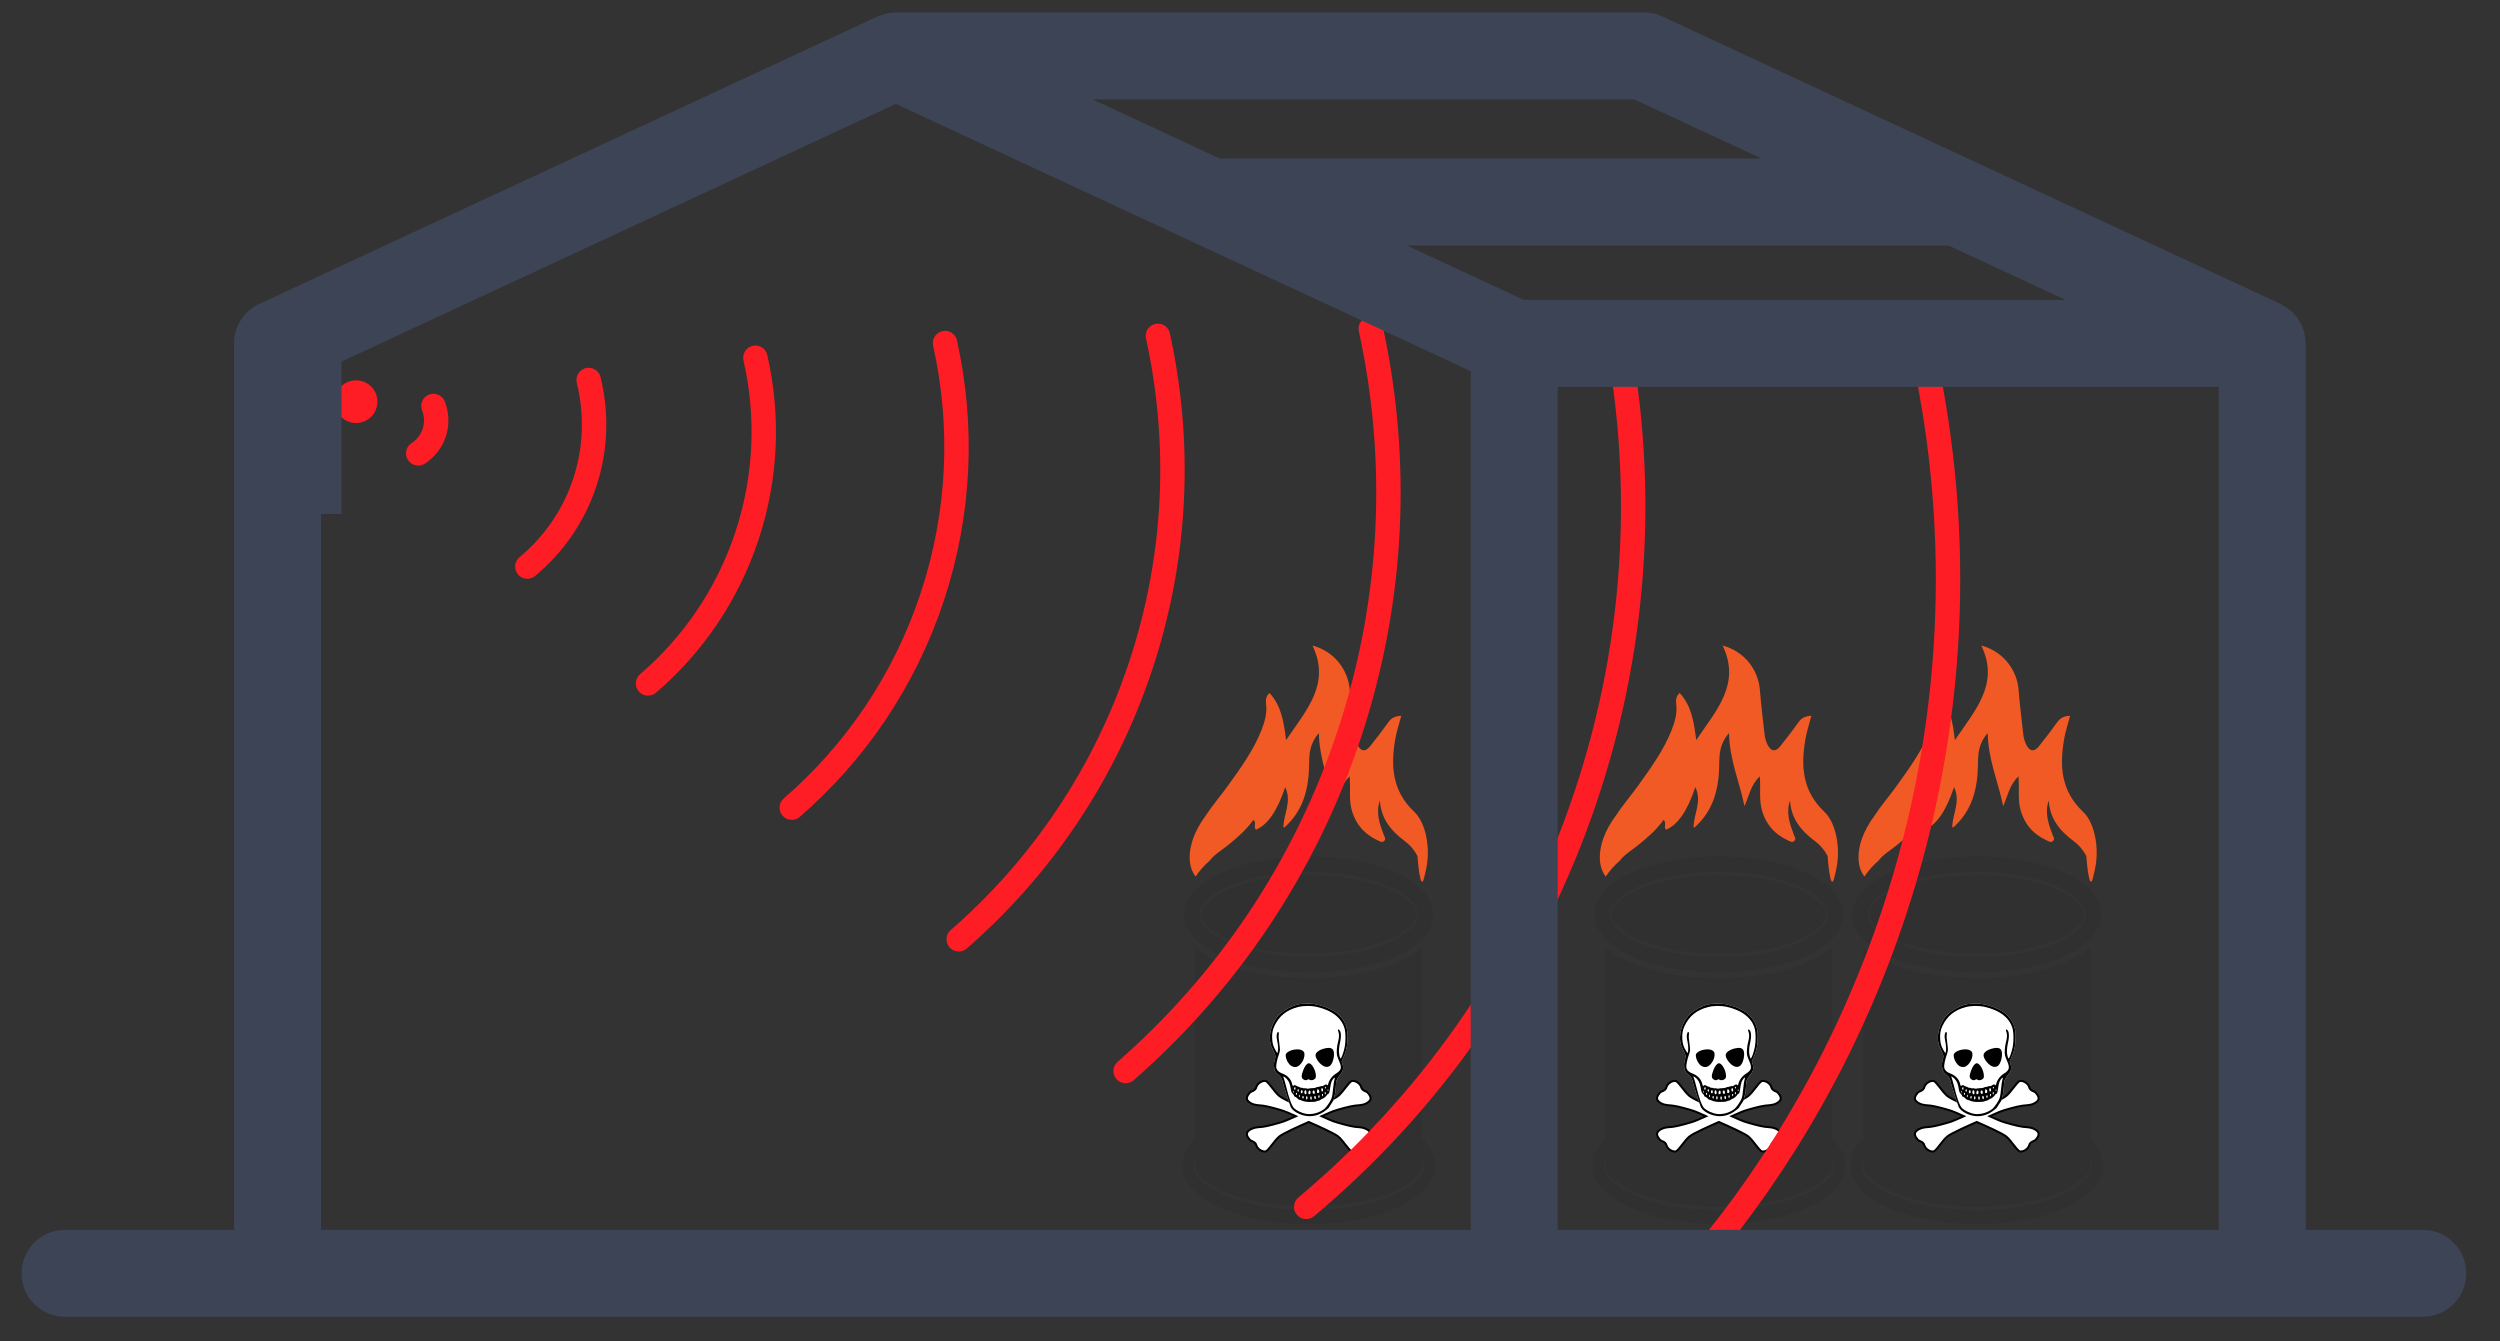 <?xml version="1.0" encoding="utf-8"?>
<!-- Generator: Adobe Illustrator 16.0.0, SVG Export Plug-In . SVG Version: 6.00 Build 0)  -->
<!DOCTYPE svg PUBLIC "-//W3C//DTD SVG 1.1//EN" "http://www.w3.org/Graphics/SVG/1.1/DTD/svg11.dtd">
<svg version="1.1" id="Capa_1" xmlns="http://www.w3.org/2000/svg" xmlns:xlink="http://www.w3.org/1999/xlink" x="0px" y="0px"
	 width="205px" height="110px" viewBox="0 0 205 110" enable-background="new 0 0 205 110" xml:space="preserve">
<rect x="0" y="0" width="205" height="110" fill="#333333" stroke="none"/>
<g>
	<circle fill="#FF1D25" cx="29.198" cy="32.937" r="1.75"/>
	<g>
		<g>
			<path fill="#303030" d="M171.396,77.703c-1.846,1.521-5.238,2.502-9.301,2.502c-4.065,0-7.457-0.98-9.303-2.502v15.672
				c-0.682,0.648-1.073,1.383-1.073,2.166c0,2.711,4.558,4.834,10.376,4.834c5.816,0,10.374-2.123,10.374-4.834
				c0-0.783-0.392-1.516-1.073-2.164V77.703z M152.636,95.541c0-0.201,0.057-0.406,0.156-0.611v0.568h0.007
				c-0.001,0.014-0.007,0.029-0.007,0.043c0,1.422,3.538,3.404,9.303,3.404c5.763,0,9.302-1.982,9.302-3.404
				c0-0.014-0.007-0.029-0.007-0.043h0.006v-0.566c0.099,0.203,0.156,0.408,0.156,0.609c0,1.748-3.884,3.693-9.457,3.693
				C156.519,99.234,152.636,97.289,152.636,95.541z"/>
			<path fill="#303030" d="M162.094,78.207c5.451,0,8.799-1.877,8.799-3.221s-3.348-3.221-8.799-3.221c-5.452,0-8.8,1.877-8.8,3.221
				S156.642,78.207,162.094,78.207z"/>
			<path fill="#303030" d="M162.095,79.744c5.725,0,10.211-2.09,10.211-4.758s-4.486-4.758-10.211-4.758
				c-5.728,0-10.213,2.09-10.213,4.758S156.367,79.744,162.095,79.744z M162.095,71.492c5.271,0,8.946,1.842,8.946,3.494
				s-3.675,3.494-8.946,3.494c-5.273,0-8.948-1.842-8.948-3.494S156.821,71.492,162.095,71.492z"/>
			<g>
				<g>
					<path fill="#FFFFFF" d="M167.002,92.703c-0.361-0.287-0.755-0.266-1.137-0.309c-0.383-0.043-1.372-0.318-1.713-0.436
						c-0.167-0.059-0.605-0.25-1.006-0.43c0.4-0.182,0.839-0.375,1.006-0.432c0.341-0.117,1.33-0.395,1.713-0.438
						c0.382-0.041,0.775-0.02,1.137-0.307c0.362-0.287,0.022-0.639-0.085-0.766c-0.105-0.127-0.436-0.117-0.521-0.436
						c-0.086-0.32-0.478-0.543-0.733-0.52s-0.724,0.891-1.17,1.246c-0.334,0.266-1.788,0.91-2.399,1.176
						c-0.612-0.266-2.066-0.91-2.4-1.176c-0.445-0.355-0.914-1.223-1.17-1.246c-0.254-0.023-0.647,0.199-0.732,0.52
						c-0.085,0.318-0.415,0.309-0.521,0.436s-0.446,0.479-0.085,0.766s0.755,0.266,1.138,0.307c0.383,0.043,1.371,0.32,1.712,0.438
						c0.168,0.057,0.606,0.25,1.006,0.432c-0.4,0.18-0.838,0.371-1.006,0.43c-0.341,0.117-1.329,0.393-1.712,0.436
						s-0.776,0.021-1.138,0.309s-0.021,0.639,0.085,0.766c0.106,0.129,0.437,0.117,0.521,0.436c0.085,0.32,0.479,0.543,0.732,0.52
						c0.256-0.023,0.725-0.891,1.17-1.246c0.334-0.264,1.788-0.908,2.4-1.176c0.611,0.268,2.065,0.912,2.399,1.176
						c0.446,0.355,0.914,1.223,1.17,1.246s0.647-0.199,0.733-0.52c0.085-0.318,0.415-0.307,0.521-0.436
						C167.024,93.342,167.364,92.99,167.002,92.703z"/>
					<path d="M165.7,94.51L165.7,94.51c-0.015,0-0.03-0.002-0.046-0.002c-0.164-0.016-0.343-0.236-0.62-0.596
						c-0.186-0.24-0.395-0.512-0.593-0.668c-0.319-0.254-1.722-0.879-2.348-1.152c-0.626,0.273-2.029,0.898-2.349,1.152
						c-0.198,0.156-0.408,0.428-0.593,0.668c-0.277,0.359-0.455,0.58-0.62,0.596c-0.297,0.027-0.726-0.221-0.821-0.582
						c-0.046-0.168-0.176-0.223-0.3-0.277c-0.081-0.033-0.154-0.066-0.205-0.127l-0.022-0.025c-0.092-0.107-0.265-0.311-0.242-0.537
						c0.012-0.121,0.076-0.229,0.192-0.32c0.318-0.254,0.656-0.281,0.982-0.307c0.066-0.006,0.132-0.012,0.197-0.018
						c0.366-0.043,1.345-0.312,1.693-0.434c0.12-0.041,0.4-0.16,0.831-0.352c-0.425-0.191-0.711-0.312-0.831-0.354
						c-0.349-0.119-1.326-0.391-1.693-0.432c-0.065-0.006-0.131-0.012-0.197-0.018c-0.326-0.027-0.664-0.055-0.982-0.309
						c-0.116-0.092-0.181-0.199-0.192-0.32c-0.022-0.227,0.15-0.428,0.242-0.537l0.021-0.025c0.052-0.061,0.125-0.094,0.206-0.127
						c0.124-0.053,0.254-0.109,0.3-0.277c0.096-0.361,0.525-0.607,0.821-0.58c0.165,0.016,0.343,0.234,0.62,0.594
						c0.185,0.24,0.395,0.512,0.593,0.67c0.319,0.252,1.723,0.877,2.349,1.15c0.626-0.273,2.029-0.896,2.348-1.15
						c0.198-0.158,0.407-0.43,0.593-0.67c0.277-0.359,0.456-0.578,0.62-0.594c0.298-0.027,0.726,0.219,0.822,0.58
						c0.045,0.168,0.175,0.225,0.3,0.277c0.079,0.033,0.155,0.066,0.205,0.125l0.021,0.027c0.093,0.109,0.265,0.311,0.242,0.537
						c-0.011,0.121-0.075,0.229-0.191,0.32c-0.318,0.254-0.657,0.281-0.983,0.309c-0.065,0.006-0.132,0.012-0.196,0.018
						c-0.366,0.041-1.345,0.312-1.694,0.432c-0.121,0.043-0.406,0.162-0.831,0.354c0.427,0.189,0.712,0.311,0.831,0.352
						c0.35,0.121,1.327,0.391,1.694,0.434c0.064,0.006,0.13,0.012,0.196,0.018c0.326,0.025,0.665,0.053,0.983,0.307
						c0.116,0.092,0.181,0.199,0.191,0.32c0.022,0.227-0.149,0.43-0.242,0.537l-0.021,0.025c-0.05,0.061-0.126,0.094-0.205,0.127
						c-0.125,0.055-0.255,0.109-0.3,0.277C166.386,94.27,165.995,94.51,165.7,94.51z M162.094,91.912l0.033,0.014
						c0.762,0.332,2.089,0.928,2.418,1.188c0.214,0.17,0.43,0.451,0.621,0.697c0.179,0.232,0.403,0.521,0.505,0.531
						c0.226,0.021,0.573-0.188,0.646-0.459c0.065-0.246,0.256-0.326,0.395-0.387c0.061-0.027,0.118-0.051,0.144-0.08l0.022-0.027
						c0.076-0.09,0.22-0.256,0.203-0.414c-0.007-0.074-0.049-0.143-0.13-0.207c-0.278-0.221-0.578-0.246-0.895-0.271
						c-0.066-0.006-0.133-0.012-0.199-0.018c-0.407-0.047-1.415-0.332-1.73-0.441c-0.141-0.049-0.482-0.193-1.014-0.434
						l-0.168-0.074l0.168-0.076c0.529-0.238,0.871-0.385,1.014-0.434c0.316-0.109,1.324-0.395,1.73-0.439
						c0.066-0.008,0.133-0.014,0.199-0.02c0.316-0.025,0.616-0.049,0.895-0.273c0.081-0.062,0.123-0.129,0.13-0.205
						c0.017-0.158-0.127-0.324-0.203-0.414l-0.022-0.027c-0.025-0.029-0.083-0.055-0.144-0.08c-0.139-0.059-0.329-0.141-0.395-0.389
						c-0.072-0.27-0.418-0.477-0.646-0.457c-0.102,0.01-0.326,0.299-0.505,0.531c-0.191,0.246-0.407,0.527-0.621,0.697
						c-0.328,0.262-1.656,0.855-2.418,1.188l-0.033,0.014l-0.033-0.014c-0.763-0.332-2.091-0.928-2.418-1.188
						c-0.214-0.17-0.431-0.449-0.622-0.697c-0.179-0.232-0.402-0.521-0.504-0.531c-0.011,0-0.02-0.002-0.03-0.002
						c-0.228,0-0.547,0.201-0.615,0.459c-0.067,0.248-0.257,0.328-0.396,0.389c-0.061,0.025-0.118,0.051-0.142,0.08l-0.024,0.027
						c-0.076,0.09-0.219,0.256-0.204,0.414c0.008,0.076,0.051,0.143,0.13,0.205c0.281,0.225,0.579,0.248,0.896,0.273
						c0.067,0.006,0.135,0.012,0.2,0.02c0.407,0.045,1.414,0.33,1.729,0.439c0.144,0.049,0.483,0.195,1.014,0.434l0.169,0.076
						l-0.169,0.074c-0.532,0.24-0.873,0.385-1.014,0.434c-0.315,0.109-1.322,0.395-1.729,0.441c-0.065,0.006-0.133,0.012-0.2,0.018
						c-0.316,0.025-0.614,0.051-0.896,0.271c-0.079,0.064-0.122,0.133-0.13,0.207c-0.015,0.158,0.128,0.324,0.204,0.414l0.024,0.027
						c0.023,0.029,0.081,0.053,0.142,0.08c0.14,0.061,0.329,0.141,0.396,0.387c0.071,0.271,0.418,0.48,0.646,0.459
						c0.102-0.01,0.325-0.299,0.504-0.531c0.191-0.246,0.408-0.527,0.621-0.697c0.328-0.26,1.656-0.855,2.419-1.188L162.094,91.912z
						"/>
				</g>
				<g>
					<g>
						<path fill="#FFFFFF" d="M163.711,90.869l-0.194,0.156c-0.56,0.451-1.199,0.604-1.848,0.439
							c-0.441-0.111-0.847-0.361-1.008-0.615l-0.046-0.074c-0.046-0.074-0.628-1.91-0.628-1.91c-0.008-0.104-0.074-0.33-0.143-0.465
							c-0.049-0.098-0.136-0.195-0.246-0.279c-0.255-0.191-0.34-0.355-0.355-0.689c-0.01-0.217,0.001-0.316,0.053-0.488
							c0.102-0.336,0.093-0.404-0.122-0.826c-0.229-0.459-0.291-0.727-0.264-1.168c0.041-0.699,0.409-1.457,0.914-1.883
							c0.321-0.27,0.843-0.549,1.265-0.674c0.362-0.107,1.031-0.137,1.451-0.064c0.832,0.146,1.614,0.494,2.033,0.904
							c0.498,0.488,0.711,1.014,0.71,1.766c0,0.697-0.104,1.195-0.376,1.781l-0.12,0.262l0.062,0.166
							c0.07,0.186,0.082,0.443,0.027,0.602c-0.02,0.059-0.119,0.211-0.223,0.338c-0.183,0.229-0.271,0.391-0.312,0.57
							c0,0-0.045,0.754-0.064,0.846l-0.066,0.291c-0.035,0.16-0.074,0.328-0.086,0.371"/>
					</g>
					<g>
						<g id="path5018_14_">
							<path d="M163.711,90.869l-0.194,0.156c-0.56,0.451-1.199,0.604-1.848,0.439c-0.441-0.111-0.847-0.361-1.008-0.615
								l-0.046-0.074c-0.046-0.074-0.628-1.91-0.628-1.91c-0.008-0.104-0.074-0.33-0.143-0.465
								c-0.049-0.098-0.136-0.195-0.246-0.279c-0.255-0.191-0.34-0.355-0.355-0.689c-0.01-0.217,0.001-0.316,0.053-0.488
								c0.102-0.336,0.093-0.404-0.122-0.826c-0.229-0.459-0.291-0.727-0.264-1.168c0.041-0.699,0.409-1.457,0.914-1.883
								c0.321-0.27,0.843-0.549,1.265-0.674c0.362-0.107,1.031-0.137,1.451-0.064c0.832,0.146,1.614,0.494,2.033,0.904
								c0.498,0.488,0.711,1.014,0.71,1.766c0,0.697-0.104,1.195-0.376,1.781l-0.12,0.262l0.062,0.166
								c0.07,0.186,0.082,0.443,0.027,0.602c-0.02,0.059-0.119,0.211-0.223,0.338c-0.183,0.229-0.271,0.391-0.312,0.57
								c0,0-0.045,0.754-0.064,0.846l-0.066,0.291c-0.035,0.16-0.074,0.328-0.086,0.371 M162.632,91.291
								c0.24-0.057,0.586-0.227,0.748-0.365c0.167-0.145,0.5-0.629,0.572-0.838c0.068-0.197,0.105-0.426,0.154-0.965
								c0.02-0.221,0.062-0.482,0.092-0.58s0.045-0.18,0.03-0.18c-0.062,0-0.218,0.201-0.274,0.355
								c-0.035,0.092-0.083,0.32-0.107,0.506c-0.046,0.355-0.087,0.473-0.16,0.473c-0.023,0-0.064,0.039-0.09,0.088
								c-0.051,0.098-0.314,0.314-0.383,0.314c-0.025,0-0.087,0.035-0.138,0.078c-0.05,0.043-0.127,0.078-0.168,0.078
								c-0.042,0-0.119,0.021-0.169,0.047s-0.137,0.047-0.192,0.047c-0.055,0.002-0.212,0.006-0.349,0.01
								c-0.25,0.012-0.541-0.041-0.702-0.123c-0.047-0.023-0.116-0.043-0.152-0.043c-0.041,0-0.116-0.053-0.184-0.123
								c-0.063-0.068-0.135-0.125-0.159-0.125c-0.057,0-0.119-0.062-0.119-0.117c0-0.021-0.05-0.09-0.107-0.146
								c-0.069-0.07-0.114-0.148-0.126-0.225c-0.085-0.549-0.157-0.756-0.334-0.955c-0.104-0.119-0.257-0.232-0.314-0.232
								c-0.009,0,0.013,0.068,0.048,0.148c0.034,0.082,0.123,0.398,0.197,0.705c0.23,0.957,0.463,1.58,0.654,1.758
								c0.225,0.207,0.664,0.406,1.017,0.461C162.108,91.371,162.382,91.352,162.632,91.291z M162.338,90.037
								c0-0.102-0.01-0.123-0.062-0.123c-0.051,0-0.062,0.021-0.062,0.104c0,0.104,0.051,0.186,0.098,0.158
								C162.327,90.166,162.338,90.104,162.338,90.037z M161.991,90.039c0.01-0.1-0.039-0.17-0.094-0.137
								c-0.029,0.02-0.033,0.211-0.003,0.24C161.938,90.186,161.982,90.139,161.991,90.039z M162.674,90
								c-0.01-0.137-0.068-0.178-0.125-0.086c-0.039,0.062,0.021,0.217,0.085,0.217C162.673,90.131,162.681,90.104,162.674,90z
								 M161.681,89.98c0.009-0.08-0.001-0.098-0.054-0.098c-0.042,0-0.063,0.021-0.063,0.059
								C161.563,90.115,161.665,90.148,161.681,89.98z M162.983,89.92c0.007-0.072-0.004-0.1-0.037-0.1
								c-0.065,0-0.09,0.053-0.066,0.145C162.905,90.07,162.972,90.041,162.983,89.92z M161.361,89.869
								c0-0.049-0.018-0.096-0.038-0.102c-0.026-0.01-0.039,0.021-0.039,0.102c0,0.076,0.013,0.107,0.039,0.098
								C161.344,89.961,161.361,89.916,161.361,89.869z M163.268,89.768c0-0.043-0.019-0.07-0.046-0.07
								c-0.049,0-0.061,0.08-0.026,0.172c0.016,0.039,0.024,0.041,0.045,0.01C163.256,89.855,163.268,89.805,163.268,89.768z
								 M161.13,89.68c0-0.047-0.019-0.076-0.048-0.076c-0.046,0-0.065,0.125-0.025,0.164
								C161.091,89.803,161.13,89.758,161.13,89.68z M163.485,89.633c0-0.09-0.039-0.119-0.078-0.059
								c-0.029,0.047,0.013,0.191,0.048,0.168C163.472,89.732,163.485,89.684,163.485,89.633z M161.903,89.594
								c0-0.219-0.126-0.277-0.165-0.08c-0.024,0.117,0.023,0.215,0.104,0.215C161.896,89.729,161.903,89.707,161.903,89.594z
								 M162.239,89.602c0.012-0.146-0.07-0.229-0.137-0.137c-0.046,0.061-0.059,0.207-0.021,0.244
								c0.013,0.012,0.05,0.018,0.085,0.012C162.214,89.715,162.231,89.686,162.239,89.602z M162.586,89.607
								c0-0.131-0.028-0.189-0.094-0.189c-0.067,0-0.102,0.09-0.075,0.199c0.016,0.059,0.041,0.08,0.095,0.08
								C162.573,89.697,162.586,89.682,162.586,89.607z M161.594,89.521c0-0.068-0.018-0.111-0.049-0.123
								c-0.089-0.035-0.147,0.152-0.07,0.229C161.534,89.688,161.594,89.635,161.594,89.521z M162.952,89.535
								c0.013-0.109-0.043-0.209-0.119-0.209c-0.053,0-0.061,0.021-0.061,0.156c0,0.152,0.002,0.156,0.086,0.146
								C162.924,89.621,162.944,89.602,162.952,89.535z M160.882,89.527c0-0.043-0.015-0.078-0.032-0.078s-0.03,0.035-0.03,0.078
								c0,0.041,0.013,0.076,0.03,0.076S160.882,89.568,160.882,89.527z M161.278,89.41c-0.011-0.109-0.047-0.129-0.097-0.051
								c-0.04,0.064-0.007,0.152,0.057,0.152C161.276,89.512,161.285,89.486,161.278,89.41z M163.263,89.439
								c0.018-0.09-0.023-0.207-0.071-0.207c-0.065,0-0.086,0.055-0.064,0.174c0.016,0.08,0.034,0.105,0.073,0.1
								C163.229,89.498,163.257,89.471,163.263,89.439z M163.703,89.387c0-0.035-0.015-0.061-0.03-0.061
								c-0.018,0-0.033,0.035-0.033,0.078c0,0.045,0.014,0.07,0.033,0.061C163.688,89.455,163.703,89.418,163.703,89.387z
								 M161.005,89.246c0-0.074-0.013-0.107-0.036-0.1c-0.102,0.033-0.11,0.209-0.012,0.209
								C160.992,89.355,161.005,89.324,161.005,89.246z M162.23,89.24c0.084-0.006,0.212-0.014,0.282-0.02
								c0.071-0.004,0.151-0.025,0.18-0.049c0.027-0.021,0.088-0.039,0.135-0.039c0.047,0.002,0.13-0.02,0.188-0.045
								c0.055-0.023,0.128-0.037,0.161-0.025c0.039,0.012,0.098-0.01,0.165-0.061c0.119-0.092,0.194-0.1,0.271-0.031
								c0.049,0.043,0.054,0.039,0.074-0.07c0.058-0.307,0.314-0.662,0.613-0.85c0.475-0.295,0.526-0.482,0.289-1.029
								c-0.075-0.174-0.153-0.385-0.176-0.467c-0.056-0.223-0.018-0.746,0.082-1.121c0.097-0.367,0.105-0.629,0.031-0.812
								c-0.067-0.164-0.048-0.246,0.045-0.188c0.18,0.113,0.213,0.541,0.081,1.1c-0.095,0.408-0.108,0.807-0.031,1.066
								c0.026,0.092,0.06,0.18,0.075,0.193c0.06,0.064,0.278-0.545,0.356-0.988c0.071-0.408,0.071-1.062,0-1.377
								c-0.212-0.934-1.044-1.594-2.373-1.881c-0.412-0.088-1.072-0.076-1.462,0.027c-0.958,0.256-1.556,0.74-1.946,1.576
								c-0.145,0.311-0.197,0.602-0.178,1.004c0.019,0.41,0.088,0.65,0.282,0.977l0.139,0.23l0.034-0.09
								c0.054-0.141,0.04-0.527-0.029-0.854c-0.069-0.33-0.078-0.488-0.033-0.654c0.068-0.242,0.195-0.152,0.148,0.104
								c-0.02,0.113-0.014,0.244,0.024,0.484c0.027,0.184,0.058,0.443,0.067,0.578c0.014,0.227,0.006,0.279-0.095,0.574
								c-0.128,0.379-0.206,0.74-0.206,0.953c0,0.25,0.172,0.447,0.494,0.566c0.442,0.16,0.746,0.496,0.824,0.906
								c0.02,0.111,0.08,0.152,0.122,0.086c0.032-0.051,0.149-0.035,0.231,0.031c0.045,0.033,0.107,0.061,0.145,0.061
								s0.083,0.021,0.104,0.047c0.022,0.025,0.09,0.047,0.158,0.047c0.064,0,0.125,0.012,0.136,0.029
								c0.01,0.016,0.064,0.021,0.122,0.012s0.13-0.002,0.162,0.016c0.032,0.02,0.079,0.025,0.104,0.014
								C162.054,89.262,162.145,89.246,162.23,89.24z M161.668,88.518c-0.2-0.129-0.203-0.305-0.011-0.801
								c0.121-0.316,0.302-0.531,0.444-0.531c0.246,0,0.577,0.598,0.577,1.039c0,0.137-0.014,0.172-0.09,0.246
								c-0.116,0.111-0.329,0.143-0.447,0.064c-0.072-0.049-0.086-0.049-0.15-0.004C161.896,88.598,161.784,88.594,161.668,88.518z
								 M160.663,87.408c-0.227-0.145-0.424-0.486-0.454-0.791c-0.016-0.145-0.008-0.174,0.065-0.26
								c0.24-0.285,1.002-0.412,1.294-0.215c0.152,0.102,0.188,0.189,0.168,0.418c-0.028,0.334-0.253,0.709-0.529,0.877
								C161.061,87.529,160.83,87.514,160.663,87.408z M163.311,87.42c-0.321-0.164-0.661-0.621-0.661-0.893
								c-0.001-0.232,0.336-0.471,0.801-0.566c0.452-0.096,0.661,0.008,0.704,0.344c0.05,0.396-0.117,0.949-0.333,1.102
								C163.676,87.51,163.499,87.514,163.311,87.42z M163.5,89.186c0-0.08-0.064-0.094-0.085-0.018
								c-0.009,0.033-0.008,0.068,0.003,0.078C163.45,89.279,163.5,89.242,163.5,89.186z"/>
						</g>
					</g>
				</g>
			</g>
		</g>
		<path fill="#F15A24" d="M170.815,66.57c-1.812-1.705-1.936-3.742-1.562-5.936c0.108-0.646,0.322-1.275,0.496-1.941
			c-0.499,0.025-0.808,0.176-1.052,0.52c-0.478,0.674-0.985,1.328-1.503,1.977c-0.454,0.566-0.819,0.357-1.071-0.188
			c-0.11-0.236-0.181-0.502-0.211-0.762c-0.142-1.215-0.288-2.43-0.385-3.65c-0.138-1.723-1.304-3.18-3.06-3.66
			c1.525,3.166-0.529,5.322-2.164,7.76c-0.188-1.488-0.38-2.812-1.36-3.867c-0.299,0.277-0.32,0.592-0.279,0.91
			c0.093,0.74-0.111,1.457-0.366,2.109c-0.659,1.68-1.727,3.146-2.779,4.611c-0.582,0.811-1.252,1.576-1.793,2.412l0.002-0.004
			c-2.002,2.699-1.147,4.482-1.147,4.482l0.001-0.002c0.067,0.178,0.163,0.357,0.3,0.541c0.308-0.469,0.699-0.908,1.16-1.312
			c0.401-0.527,0.993-0.855,1.501-1.268c0.762-0.619,1.504-1.254,2.084-2.076c0.281,0.252-0.024,0.598,0.209,0.812
			c0.967-0.416,1.757-1.555,2.394-3.494c0.572,1.166-0.131,2.203-0.143,3.266l0.062,0.057c1.594-1.404,2.028-3.24,2.044-5.229
			c0.007-0.848,0.056-1.688,0.802-2.525c0.03,2.125,0.828,3.922,1.27,5.992c0.387-0.898,0.514-1.734,1.25-2.449
			c0.089,1.02-0.072,1.91,0.174,2.777c0.243,0.855,0.695,1.531,1.365,2.027c0.226,0.168,0.477,0.316,0.753,0.441
			c0.166,0.078,0.382,0.244,0.561,0.035c0.004-0.002,0.006-0.004,0.009-0.006c0.132-0.162-0.014-0.334-0.073-0.492
			c-0.334-0.898-0.654-1.797-0.307-2.799c0.087,1.477,0.891,2.479,2.049,3.338c0.434,0.32,0.781,0.736,1.03,1.217
			c0.019,0.244,0.233,2.992,0.536,1.826c0.119-0.457,0.179-0.74,0.209-0.92C172.126,69.545,171.788,67.486,170.815,66.57z"/>
	</g>
	<g>
		<g>
			<path fill="#303030" d="M150.251,77.703c-1.846,1.521-5.238,2.502-9.303,2.502c-4.063,0-7.455-0.98-9.301-2.502v15.672
				c-0.682,0.648-1.073,1.383-1.073,2.166c0,2.711,4.558,4.834,10.374,4.834c5.818,0,10.376-2.123,10.376-4.834
				c0-0.783-0.391-1.516-1.073-2.164V77.703z M131.491,95.541c0-0.201,0.057-0.406,0.156-0.611v0.568h0.007
				c-0.001,0.014-0.008,0.029-0.008,0.043c0,1.422,3.539,3.404,9.302,3.404c5.765,0,9.303-1.982,9.303-3.404
				c0-0.014-0.006-0.029-0.007-0.043h0.007v-0.566c0.099,0.203,0.156,0.408,0.156,0.609c0,1.748-3.883,3.693-9.459,3.693
				C135.374,99.234,131.491,97.289,131.491,95.541z"/>
			<path fill="#303030" d="M140.948,78.207c5.452,0,8.8-1.877,8.8-3.221s-3.348-3.221-8.8-3.221c-5.451,0-8.799,1.877-8.799,3.221
				S135.497,78.207,140.948,78.207z"/>
			<path fill="#303030" d="M140.948,79.744c5.727,0,10.213-2.09,10.213-4.758s-4.486-4.758-10.213-4.758
				c-5.726,0-10.211,2.09-10.211,4.758S135.223,79.744,140.948,79.744z M140.948,71.492c5.272,0,8.947,1.842,8.947,3.494
				s-3.675,3.494-8.947,3.494s-8.947-1.842-8.947-3.494S135.676,71.492,140.948,71.492z"/>
			<g>
				<g>
					<path fill="#FFFFFF" d="M145.858,92.703c-0.361-0.287-0.756-0.266-1.139-0.309c-0.382-0.043-1.371-0.318-1.712-0.436
						c-0.168-0.059-0.605-0.25-1.006-0.43c0.4-0.182,0.838-0.375,1.006-0.432c0.341-0.117,1.33-0.395,1.712-0.438
						c0.383-0.041,0.777-0.02,1.139-0.307s0.021-0.639-0.086-0.766c-0.106-0.127-0.436-0.117-0.521-0.436
						c-0.085-0.32-0.478-0.543-0.733-0.52c-0.255,0.023-0.723,0.891-1.169,1.246c-0.334,0.266-1.788,0.91-2.4,1.176
						c-0.611-0.266-2.065-0.91-2.399-1.176c-0.445-0.355-0.914-1.223-1.17-1.246c-0.254-0.023-0.648,0.199-0.732,0.52
						c-0.086,0.318-0.415,0.309-0.521,0.436s-0.446,0.479-0.085,0.766s0.755,0.266,1.137,0.307c0.384,0.043,1.372,0.32,1.713,0.438
						c0.169,0.057,0.606,0.25,1.006,0.432c-0.4,0.18-0.837,0.371-1.006,0.43c-0.341,0.117-1.329,0.393-1.713,0.436
						c-0.382,0.043-0.775,0.021-1.137,0.309s-0.021,0.639,0.085,0.766c0.107,0.129,0.437,0.117,0.521,0.436
						c0.084,0.32,0.479,0.543,0.732,0.52c0.256-0.023,0.725-0.891,1.17-1.246c0.334-0.264,1.788-0.908,2.399-1.176
						c0.612,0.268,2.066,0.912,2.4,1.176c0.446,0.355,0.914,1.223,1.169,1.246c0.256,0.023,0.648-0.199,0.733-0.52
						c0.086-0.318,0.416-0.307,0.521-0.436C145.88,93.342,146.22,92.99,145.858,92.703z"/>
					<path d="M144.556,94.51L144.556,94.51c-0.016,0-0.031-0.002-0.045-0.002c-0.165-0.016-0.344-0.236-0.62-0.596
						c-0.186-0.24-0.396-0.512-0.593-0.668c-0.32-0.254-1.725-0.879-2.35-1.152c-0.625,0.273-2.028,0.898-2.348,1.152
						c-0.197,0.156-0.408,0.428-0.593,0.668c-0.277,0.359-0.455,0.58-0.621,0.596c-0.296,0.027-0.725-0.221-0.82-0.582
						c-0.046-0.168-0.176-0.223-0.3-0.277c-0.08-0.033-0.156-0.066-0.205-0.127l-0.022-0.025c-0.093-0.107-0.265-0.311-0.242-0.537
						c0.011-0.121,0.076-0.229,0.192-0.32c0.318-0.254,0.656-0.281,0.982-0.307c0.066-0.006,0.131-0.012,0.197-0.018
						c0.366-0.043,1.344-0.312,1.693-0.434c0.12-0.041,0.399-0.16,0.831-0.352c-0.426-0.191-0.711-0.312-0.831-0.354
						c-0.35-0.119-1.326-0.391-1.693-0.432c-0.066-0.006-0.131-0.012-0.197-0.018c-0.326-0.027-0.664-0.055-0.982-0.309
						c-0.116-0.092-0.182-0.199-0.192-0.32c-0.022-0.227,0.149-0.428,0.242-0.537l0.021-0.025c0.05-0.061,0.126-0.094,0.206-0.127
						c0.124-0.053,0.254-0.109,0.3-0.277c0.096-0.361,0.524-0.607,0.82-0.58c0.166,0.016,0.344,0.234,0.621,0.594
						c0.185,0.24,0.396,0.512,0.593,0.67c0.319,0.252,1.722,0.877,2.348,1.15c0.626-0.273,2.029-0.896,2.35-1.15
						c0.197-0.158,0.407-0.43,0.593-0.67c0.276-0.359,0.455-0.578,0.62-0.594c0.298-0.027,0.725,0.219,0.821,0.58
						c0.044,0.168,0.174,0.225,0.3,0.277c0.079,0.033,0.154,0.066,0.205,0.125l0.021,0.027c0.093,0.109,0.266,0.311,0.242,0.537
						c-0.01,0.121-0.075,0.229-0.191,0.32c-0.319,0.254-0.657,0.281-0.983,0.309c-0.065,0.006-0.132,0.012-0.196,0.018
						c-0.366,0.041-1.345,0.312-1.694,0.432c-0.12,0.043-0.406,0.162-0.831,0.354c0.426,0.189,0.712,0.311,0.831,0.352
						c0.35,0.121,1.327,0.391,1.694,0.434c0.064,0.006,0.13,0.012,0.195,0.018c0.327,0.025,0.665,0.053,0.984,0.307
						c0.116,0.092,0.182,0.199,0.191,0.32c0.023,0.227-0.15,0.43-0.242,0.537l-0.021,0.025c-0.051,0.061-0.126,0.094-0.205,0.127
						c-0.126,0.055-0.256,0.109-0.3,0.277C145.241,94.27,144.851,94.51,144.556,94.51z M140.948,91.912l0.034,0.014
						c0.762,0.332,2.089,0.928,2.418,1.188c0.214,0.17,0.429,0.451,0.621,0.697c0.179,0.232,0.403,0.521,0.505,0.531
						c0.227,0.021,0.573-0.188,0.645-0.459c0.066-0.246,0.257-0.326,0.396-0.387c0.061-0.027,0.118-0.051,0.143-0.08l0.023-0.027
						c0.076-0.09,0.22-0.256,0.203-0.414c-0.007-0.074-0.049-0.143-0.13-0.207c-0.279-0.221-0.578-0.246-0.895-0.271
						c-0.066-0.006-0.134-0.012-0.199-0.018c-0.408-0.047-1.414-0.332-1.73-0.441c-0.142-0.049-0.482-0.193-1.014-0.434
						l-0.168-0.074l0.168-0.076c0.529-0.238,0.871-0.385,1.014-0.434c0.316-0.109,1.323-0.395,1.73-0.439
						c0.065-0.008,0.133-0.014,0.199-0.02c0.316-0.025,0.615-0.049,0.895-0.273c0.081-0.062,0.123-0.129,0.13-0.205
						c0.017-0.158-0.127-0.324-0.203-0.414l-0.023-0.027c-0.024-0.029-0.082-0.055-0.143-0.08c-0.139-0.059-0.329-0.141-0.396-0.389
						c-0.071-0.27-0.417-0.477-0.645-0.457c-0.102,0.01-0.326,0.299-0.505,0.531c-0.192,0.246-0.407,0.527-0.621,0.697
						c-0.327,0.262-1.656,0.855-2.418,1.188l-0.034,0.014l-0.033-0.014c-0.762-0.332-2.09-0.928-2.417-1.188
						c-0.214-0.17-0.432-0.449-0.622-0.697c-0.179-0.232-0.402-0.521-0.504-0.531c-0.011,0-0.021-0.002-0.03-0.002
						c-0.229,0-0.547,0.201-0.615,0.459c-0.066,0.248-0.257,0.328-0.396,0.389c-0.061,0.025-0.118,0.051-0.143,0.08l-0.023,0.027
						c-0.077,0.09-0.219,0.256-0.203,0.414c0.007,0.076,0.05,0.143,0.13,0.205c0.28,0.225,0.578,0.248,0.895,0.273
						c0.067,0.006,0.134,0.012,0.2,0.02c0.406,0.045,1.414,0.33,1.729,0.439c0.144,0.049,0.483,0.195,1.014,0.434l0.168,0.076
						l-0.168,0.074c-0.532,0.24-0.873,0.385-1.014,0.434c-0.316,0.109-1.323,0.395-1.729,0.441c-0.066,0.006-0.133,0.012-0.2,0.018
						c-0.317,0.025-0.614,0.051-0.895,0.271c-0.08,0.064-0.123,0.133-0.13,0.207c-0.016,0.158,0.126,0.324,0.203,0.414l0.023,0.027
						c0.024,0.029,0.082,0.053,0.143,0.08c0.14,0.061,0.329,0.141,0.396,0.387c0.07,0.271,0.418,0.48,0.646,0.459
						c0.102-0.01,0.325-0.299,0.504-0.531c0.19-0.246,0.408-0.527,0.621-0.697c0.328-0.26,1.656-0.855,2.418-1.188L140.948,91.912z"
						/>
				</g>
				<g>
					<g>
						<path fill="#FFFFFF" d="M142.566,90.869l-0.195,0.156c-0.559,0.451-1.198,0.604-1.847,0.439
							c-0.441-0.111-0.847-0.361-1.008-0.615l-0.046-0.074c-0.046-0.074-0.628-1.91-0.628-1.91c-0.009-0.104-0.074-0.33-0.143-0.465
							c-0.049-0.098-0.136-0.195-0.247-0.279c-0.253-0.191-0.339-0.355-0.354-0.689c-0.01-0.217,0.001-0.316,0.052-0.488
							c0.103-0.336,0.093-0.404-0.121-0.826c-0.229-0.459-0.291-0.727-0.264-1.168c0.041-0.699,0.409-1.457,0.914-1.883
							c0.321-0.27,0.843-0.549,1.265-0.674c0.362-0.107,1.031-0.137,1.45-0.064c0.833,0.146,1.615,0.494,2.034,0.904
							c0.498,0.488,0.711,1.014,0.71,1.766c0,0.697-0.105,1.195-0.376,1.781l-0.12,0.262l0.062,0.166
							c0.069,0.186,0.08,0.443,0.026,0.602c-0.02,0.059-0.12,0.211-0.223,0.338c-0.183,0.229-0.271,0.391-0.313,0.57
							c0,0-0.044,0.754-0.064,0.846l-0.065,0.291c-0.035,0.16-0.074,0.328-0.086,0.371"/>
					</g>
					<g>
						<g id="path5018_15_">
							<path d="M142.566,90.869l-0.195,0.156c-0.559,0.451-1.198,0.604-1.847,0.439c-0.441-0.111-0.847-0.361-1.008-0.615
								l-0.046-0.074c-0.046-0.074-0.628-1.91-0.628-1.91c-0.009-0.104-0.074-0.33-0.143-0.465
								c-0.049-0.098-0.136-0.195-0.247-0.279c-0.253-0.191-0.339-0.355-0.354-0.689c-0.01-0.217,0.001-0.316,0.052-0.488
								c0.103-0.336,0.093-0.404-0.121-0.826c-0.229-0.459-0.291-0.727-0.264-1.168c0.041-0.699,0.409-1.457,0.914-1.883
								c0.321-0.27,0.843-0.549,1.265-0.674c0.362-0.107,1.031-0.137,1.45-0.064c0.833,0.146,1.615,0.494,2.034,0.904
								c0.498,0.488,0.711,1.014,0.71,1.766c0,0.697-0.105,1.195-0.376,1.781l-0.12,0.262l0.062,0.166
								c0.069,0.186,0.08,0.443,0.026,0.602c-0.02,0.059-0.12,0.211-0.223,0.338c-0.183,0.229-0.271,0.391-0.313,0.57
								c0,0-0.044,0.754-0.064,0.846l-0.065,0.291c-0.035,0.16-0.074,0.328-0.086,0.371 M141.487,91.291
								c0.24-0.057,0.586-0.227,0.748-0.365c0.167-0.145,0.5-0.629,0.572-0.838c0.068-0.197,0.105-0.426,0.154-0.965
								c0.02-0.221,0.062-0.482,0.092-0.58s0.044-0.18,0.03-0.18c-0.062,0-0.218,0.201-0.274,0.355
								c-0.035,0.092-0.084,0.32-0.107,0.506c-0.046,0.355-0.086,0.473-0.159,0.473c-0.024,0-0.065,0.039-0.091,0.088
								c-0.05,0.098-0.314,0.314-0.384,0.314c-0.024,0-0.086,0.035-0.137,0.078c-0.05,0.043-0.127,0.078-0.168,0.078
								c-0.042,0-0.118,0.021-0.169,0.047c-0.05,0.025-0.137,0.047-0.192,0.047c-0.055,0.002-0.212,0.006-0.349,0.01
								c-0.251,0.012-0.541-0.041-0.703-0.123c-0.046-0.023-0.114-0.043-0.151-0.043c-0.041,0-0.116-0.053-0.184-0.123
								c-0.063-0.068-0.134-0.125-0.159-0.125c-0.058,0-0.12-0.062-0.12-0.117c0-0.021-0.048-0.09-0.107-0.146
								c-0.068-0.07-0.113-0.148-0.125-0.225c-0.085-0.549-0.158-0.756-0.333-0.955c-0.105-0.119-0.258-0.232-0.315-0.232
								c-0.01,0,0.013,0.068,0.047,0.148c0.034,0.082,0.124,0.398,0.198,0.705c0.23,0.957,0.463,1.58,0.654,1.758
								c0.223,0.207,0.664,0.406,1.017,0.461C140.964,91.371,141.237,91.352,141.487,91.291z M141.193,90.037
								c0-0.102-0.011-0.123-0.062-0.123c-0.05,0-0.062,0.021-0.062,0.104c0,0.104,0.052,0.186,0.098,0.158
								C141.183,90.166,141.193,90.104,141.193,90.037z M140.847,90.039c0.01-0.1-0.039-0.17-0.094-0.137
								c-0.03,0.02-0.033,0.211-0.004,0.24C140.794,90.186,140.838,90.139,140.847,90.039z M141.529,90
								c-0.01-0.137-0.069-0.178-0.125-0.086c-0.04,0.062,0.021,0.217,0.085,0.217C141.528,90.131,141.536,90.104,141.529,90z
								 M140.536,89.98c0.009-0.08-0.001-0.098-0.054-0.098c-0.042,0-0.063,0.021-0.063,0.059
								C140.419,90.115,140.521,90.148,140.536,89.98z M141.839,89.92c0.007-0.072-0.004-0.1-0.037-0.1
								c-0.065,0-0.09,0.053-0.066,0.145C141.76,90.07,141.827,90.041,141.839,89.92z M140.217,89.869
								c0-0.049-0.018-0.096-0.039-0.102c-0.026-0.01-0.038,0.021-0.038,0.102c0,0.076,0.012,0.107,0.038,0.098
								C140.199,89.961,140.217,89.916,140.217,89.869z M142.123,89.768c0-0.043-0.019-0.07-0.046-0.07
								c-0.049,0-0.062,0.08-0.027,0.172c0.017,0.039,0.025,0.041,0.047,0.01C142.11,89.855,142.123,89.805,142.123,89.768z
								 M139.985,89.68c0-0.047-0.019-0.076-0.048-0.076c-0.046,0-0.066,0.125-0.026,0.164
								C139.946,89.803,139.985,89.758,139.985,89.68z M142.341,89.633c0-0.09-0.039-0.119-0.079-0.059
								c-0.028,0.047,0.013,0.191,0.049,0.168C142.327,89.732,142.341,89.684,142.341,89.633z M140.759,89.594
								c0-0.219-0.126-0.277-0.166-0.08c-0.023,0.117,0.024,0.215,0.105,0.215C140.75,89.729,140.759,89.707,140.759,89.594z
								 M141.095,89.602c0.012-0.146-0.07-0.229-0.137-0.137c-0.046,0.061-0.059,0.207-0.021,0.244
								c0.012,0.012,0.05,0.018,0.085,0.012C141.069,89.715,141.087,89.686,141.095,89.602z M141.442,89.607
								c0-0.131-0.029-0.189-0.095-0.189c-0.068,0-0.102,0.09-0.074,0.199c0.015,0.059,0.04,0.08,0.094,0.08
								C141.428,89.697,141.442,89.682,141.442,89.607z M140.45,89.521c0-0.068-0.018-0.111-0.05-0.123
								c-0.089-0.035-0.146,0.152-0.071,0.229C140.39,89.688,140.45,89.635,140.45,89.521z M141.808,89.535
								c0.014-0.109-0.043-0.209-0.12-0.209c-0.052,0-0.06,0.021-0.06,0.156c0,0.152,0.002,0.156,0.085,0.146
								C141.779,89.621,141.8,89.602,141.808,89.535z M139.736,89.527c0-0.043-0.014-0.078-0.03-0.078
								c-0.018,0-0.031,0.035-0.031,0.078c0,0.041,0.014,0.076,0.031,0.076C139.723,89.604,139.736,89.568,139.736,89.527z
								 M140.134,89.41c-0.011-0.109-0.047-0.129-0.097-0.051c-0.041,0.064-0.008,0.152,0.057,0.152
								C140.131,89.512,140.141,89.486,140.134,89.41z M142.118,89.439c0.018-0.09-0.023-0.207-0.071-0.207
								c-0.065,0-0.086,0.055-0.064,0.174c0.015,0.08,0.035,0.105,0.073,0.1C142.084,89.498,142.112,89.471,142.118,89.439z
								 M142.559,89.387c0-0.035-0.015-0.061-0.032-0.061c-0.017,0-0.031,0.035-0.031,0.078c0,0.045,0.014,0.07,0.031,0.061
								S142.559,89.418,142.559,89.387z M139.86,89.246c0-0.074-0.013-0.107-0.036-0.1c-0.102,0.033-0.111,0.209-0.011,0.209
								C139.848,89.355,139.86,89.324,139.86,89.246z M141.086,89.24c0.084-0.006,0.212-0.014,0.282-0.02
								c0.07-0.004,0.151-0.025,0.18-0.049c0.025-0.021,0.087-0.039,0.135-0.039c0.047,0.002,0.13-0.02,0.186-0.045
								c0.057-0.023,0.129-0.037,0.163-0.025c0.039,0.012,0.097-0.01,0.165-0.061c0.119-0.092,0.194-0.1,0.27-0.031
								c0.05,0.043,0.055,0.039,0.075-0.07c0.058-0.307,0.314-0.662,0.613-0.85c0.474-0.295,0.526-0.482,0.289-1.029
								c-0.075-0.174-0.154-0.385-0.176-0.467c-0.055-0.223-0.018-0.746,0.082-1.121c0.097-0.367,0.105-0.629,0.03-0.812
								c-0.066-0.164-0.047-0.246,0.046-0.188c0.18,0.113,0.212,0.541,0.081,1.1c-0.096,0.408-0.107,0.807-0.032,1.066
								c0.027,0.092,0.061,0.18,0.075,0.193c0.061,0.064,0.279-0.545,0.356-0.988c0.072-0.408,0.072-1.062,0-1.377
								c-0.212-0.934-1.043-1.594-2.372-1.881c-0.412-0.088-1.072-0.076-1.462,0.027c-0.958,0.256-1.556,0.74-1.946,1.576
								c-0.145,0.311-0.196,0.602-0.178,1.004c0.018,0.41,0.088,0.65,0.282,0.977l0.139,0.23l0.034-0.09
								c0.054-0.141,0.039-0.527-0.029-0.854c-0.07-0.33-0.078-0.488-0.032-0.654c0.067-0.242,0.193-0.152,0.147,0.104
								c-0.02,0.113-0.014,0.244,0.023,0.484c0.028,0.184,0.06,0.443,0.068,0.578c0.014,0.227,0.005,0.279-0.095,0.574
								c-0.128,0.379-0.207,0.74-0.207,0.953c0,0.25,0.172,0.447,0.494,0.566c0.443,0.16,0.747,0.496,0.824,0.906
								c0.021,0.111,0.081,0.152,0.123,0.086c0.032-0.051,0.149-0.035,0.232,0.031c0.043,0.033,0.107,0.061,0.144,0.061
								c0.037,0,0.083,0.021,0.104,0.047c0.022,0.025,0.089,0.047,0.157,0.047c0.065,0,0.126,0.012,0.137,0.029
								c0.01,0.016,0.064,0.021,0.122,0.012s0.13-0.002,0.162,0.016c0.031,0.02,0.078,0.025,0.104,0.014
								C140.908,89.262,141,89.246,141.086,89.24z M140.523,88.518c-0.201-0.129-0.203-0.305-0.011-0.801
								c0.121-0.316,0.302-0.531,0.445-0.531c0.245,0,0.576,0.598,0.576,1.039c0,0.137-0.014,0.172-0.091,0.246
								c-0.115,0.111-0.328,0.143-0.445,0.064c-0.074-0.049-0.087-0.049-0.151-0.004C140.752,88.598,140.64,88.594,140.523,88.518z
								 M139.519,87.408c-0.227-0.145-0.424-0.486-0.454-0.791c-0.016-0.145-0.008-0.174,0.065-0.26
								c0.24-0.285,1.001-0.412,1.294-0.215c0.151,0.102,0.187,0.189,0.168,0.418c-0.028,0.334-0.253,0.709-0.529,0.877
								C139.916,87.529,139.686,87.514,139.519,87.408z M142.166,87.42c-0.321-0.164-0.661-0.621-0.661-0.893
								c-0.002-0.232,0.336-0.471,0.801-0.566c0.452-0.096,0.661,0.008,0.704,0.344c0.05,0.396-0.117,0.949-0.332,1.102
								C142.531,87.51,142.354,87.514,142.166,87.42z M142.356,89.186c0-0.08-0.066-0.094-0.086-0.018
								c-0.009,0.033-0.009,0.068,0.003,0.078C142.306,89.279,142.356,89.242,142.356,89.186z"/>
						</g>
					</g>
				</g>
			</g>
		</g>
		<path fill="#F15A24" d="M149.601,66.57c-1.812-1.705-1.936-3.742-1.562-5.936c0.109-0.646,0.322-1.275,0.496-1.941
			c-0.499,0.025-0.808,0.176-1.052,0.52c-0.478,0.674-0.985,1.328-1.503,1.977c-0.454,0.566-0.818,0.357-1.071-0.188
			c-0.11-0.236-0.181-0.502-0.211-0.762c-0.142-1.215-0.288-2.43-0.385-3.65c-0.138-1.723-1.303-3.18-3.06-3.66
			c1.526,3.166-0.529,5.322-2.163,7.76c-0.188-1.488-0.381-2.812-1.36-3.867c-0.299,0.277-0.321,0.592-0.28,0.91
			c0.093,0.74-0.11,1.457-0.366,2.109c-0.659,1.68-1.727,3.146-2.779,4.611c-0.582,0.811-1.252,1.576-1.793,2.412l0.002-0.004
			c-2.002,2.699-1.146,4.482-1.146,4.482v-0.002c0.067,0.178,0.164,0.357,0.3,0.541c0.308-0.469,0.699-0.908,1.16-1.312
			c0.401-0.527,0.993-0.855,1.501-1.268c0.762-0.619,1.505-1.254,2.084-2.076c0.282,0.252-0.024,0.598,0.209,0.812
			c0.967-0.416,1.757-1.555,2.394-3.494c0.573,1.166-0.131,2.203-0.143,3.266l0.062,0.057c1.594-1.404,2.028-3.24,2.044-5.229
			c0.007-0.848,0.056-1.688,0.802-2.525c0.03,2.125,0.828,3.922,1.271,5.992c0.386-0.898,0.513-1.734,1.25-2.449
			c0.088,1.02-0.072,1.91,0.173,2.777c0.243,0.855,0.695,1.531,1.365,2.027c0.226,0.168,0.477,0.316,0.753,0.441
			c0.166,0.078,0.383,0.244,0.561,0.035c0.004-0.002,0.006-0.004,0.009-0.006c0.132-0.162-0.013-0.334-0.073-0.492
			c-0.333-0.898-0.654-1.797-0.307-2.799c0.088,1.477,0.891,2.479,2.05,3.338c0.434,0.32,0.781,0.736,1.029,1.217
			c0.019,0.244,0.233,2.992,0.537,1.826c0.118-0.457,0.179-0.74,0.208-0.92C150.911,69.545,150.573,67.486,149.601,66.57z"/>
	</g>
	<g>
		<g>
			<path fill="#303030" d="M116.619,77.703c-1.845,1.521-5.238,2.502-9.301,2.502c-4.064,0-7.456-0.98-9.302-2.502v15.672
				c-0.683,0.648-1.074,1.383-1.074,2.166c0,2.711,4.559,4.834,10.376,4.834s10.374-2.123,10.374-4.834
				c0-0.783-0.391-1.516-1.073-2.164V77.703z M97.859,95.541c0-0.201,0.058-0.406,0.157-0.611v0.568h0.006
				c0,0.014-0.006,0.029-0.006,0.043c0,1.422,3.537,3.404,9.302,3.404c5.764,0,9.302-1.982,9.302-3.404
				c0-0.014-0.007-0.029-0.008-0.043h0.007v-0.566c0.1,0.203,0.157,0.408,0.157,0.609c0,1.748-3.884,3.693-9.458,3.693
				C101.743,99.234,97.859,97.289,97.859,95.541z"/>
			<path fill="#303030" d="M107.317,78.207c5.452,0,8.8-1.877,8.8-3.221s-3.348-3.221-8.8-3.221c-5.451,0-8.799,1.877-8.799,3.221
				S101.866,78.207,107.317,78.207z"/>
			<path fill="#303030" d="M107.318,79.744c5.726,0,10.212-2.09,10.212-4.758s-4.486-4.758-10.212-4.758
				c-5.728,0-10.212,2.09-10.212,4.758S101.591,79.744,107.318,79.744z M107.318,71.492c5.272,0,8.946,1.842,8.946,3.494
				s-3.674,3.494-8.946,3.494c-5.273,0-8.947-1.842-8.947-3.494S102.045,71.492,107.318,71.492z"/>
			<g>
				<g>
					<path fill="#FFFFFF" d="M112.227,92.703c-0.361-0.287-0.755-0.266-1.137-0.309c-0.383-0.043-1.372-0.318-1.714-0.436
						c-0.168-0.059-0.605-0.25-1.006-0.43c0.4-0.182,0.838-0.375,1.006-0.432c0.342-0.117,1.331-0.395,1.714-0.438
						c0.382-0.041,0.775-0.02,1.137-0.307s0.021-0.639-0.085-0.766c-0.107-0.127-0.436-0.117-0.521-0.436
						c-0.085-0.32-0.479-0.543-0.733-0.52s-0.724,0.891-1.169,1.246c-0.334,0.266-1.789,0.91-2.4,1.176
						c-0.612-0.266-2.066-0.91-2.399-1.176c-0.446-0.355-0.914-1.223-1.17-1.246c-0.255-0.023-0.648,0.199-0.733,0.52
						c-0.085,0.318-0.415,0.309-0.521,0.436s-0.446,0.479-0.085,0.766s0.756,0.266,1.138,0.307c0.383,0.043,1.372,0.32,1.712,0.438
						c0.169,0.057,0.606,0.25,1.007,0.432c-0.4,0.18-0.838,0.371-1.007,0.43c-0.34,0.117-1.329,0.393-1.712,0.436
						c-0.382,0.043-0.776,0.021-1.138,0.309s-0.021,0.639,0.085,0.766c0.107,0.129,0.438,0.117,0.521,0.436
						c0.085,0.32,0.479,0.543,0.733,0.52c0.256-0.023,0.724-0.891,1.17-1.246c0.333-0.264,1.787-0.908,2.399-1.176
						c0.611,0.268,2.066,0.912,2.4,1.176c0.445,0.355,0.914,1.223,1.169,1.246s0.648-0.199,0.733-0.52
						c0.086-0.318,0.416-0.307,0.521-0.436C112.248,93.342,112.588,92.99,112.227,92.703z"/>
					<path d="M110.925,94.51L110.925,94.51c-0.016,0-0.031-0.002-0.046-0.002c-0.165-0.016-0.343-0.236-0.62-0.596
						c-0.186-0.24-0.396-0.512-0.593-0.668c-0.32-0.254-1.724-0.879-2.349-1.152c-0.625,0.273-2.028,0.898-2.348,1.152
						c-0.198,0.156-0.408,0.428-0.594,0.668c-0.276,0.359-0.455,0.58-0.62,0.596c-0.297,0.027-0.726-0.221-0.821-0.582
						c-0.045-0.168-0.175-0.223-0.3-0.277c-0.08-0.033-0.154-0.066-0.204-0.127l-0.022-0.025c-0.093-0.107-0.265-0.311-0.242-0.537
						c0.011-0.121,0.076-0.229,0.191-0.32c0.318-0.254,0.657-0.281,0.983-0.307c0.066-0.006,0.131-0.012,0.196-0.018
						c0.366-0.043,1.345-0.312,1.694-0.434c0.12-0.041,0.399-0.16,0.831-0.352c-0.425-0.191-0.711-0.312-0.831-0.354
						c-0.35-0.119-1.327-0.391-1.694-0.432c-0.065-0.006-0.13-0.012-0.196-0.018c-0.326-0.027-0.665-0.055-0.983-0.309
						c-0.115-0.092-0.181-0.199-0.191-0.32c-0.022-0.227,0.149-0.428,0.242-0.537l0.021-0.025c0.051-0.061,0.125-0.094,0.205-0.127
						c0.125-0.053,0.255-0.109,0.3-0.277c0.096-0.361,0.525-0.607,0.821-0.58c0.165,0.016,0.344,0.234,0.62,0.594
						c0.186,0.24,0.396,0.512,0.594,0.67c0.318,0.252,1.722,0.877,2.348,1.15c0.626-0.273,2.029-0.896,2.349-1.15
						c0.197-0.158,0.407-0.43,0.593-0.67c0.277-0.359,0.455-0.578,0.62-0.594c0.298-0.027,0.725,0.219,0.821,0.58
						c0.045,0.168,0.175,0.225,0.301,0.277c0.079,0.033,0.154,0.066,0.204,0.125l0.021,0.027c0.094,0.109,0.266,0.311,0.243,0.537
						c-0.011,0.121-0.076,0.229-0.191,0.32c-0.319,0.254-0.657,0.281-0.983,0.309c-0.065,0.006-0.132,0.012-0.196,0.018
						c-0.367,0.041-1.345,0.312-1.694,0.432c-0.121,0.043-0.407,0.162-0.832,0.354c0.427,0.189,0.712,0.311,0.832,0.352
						c0.35,0.121,1.327,0.391,1.694,0.434c0.064,0.006,0.13,0.012,0.195,0.018c0.327,0.025,0.665,0.053,0.984,0.307
						c0.115,0.092,0.181,0.199,0.191,0.32c0.022,0.227-0.15,0.43-0.243,0.537l-0.021,0.025c-0.05,0.061-0.125,0.094-0.204,0.127
						c-0.126,0.055-0.256,0.109-0.301,0.277C111.609,94.27,111.219,94.51,110.925,94.51z M107.317,91.912l0.033,0.014
						c0.762,0.332,2.09,0.928,2.418,1.188c0.214,0.17,0.43,0.451,0.621,0.697c0.18,0.232,0.403,0.521,0.505,0.531
						c0.227,0.021,0.574-0.188,0.646-0.459c0.065-0.246,0.257-0.326,0.395-0.387c0.062-0.027,0.118-0.051,0.144-0.08l0.023-0.027
						c0.076-0.09,0.219-0.256,0.203-0.414c-0.008-0.074-0.05-0.143-0.13-0.207c-0.279-0.221-0.578-0.246-0.895-0.271
						c-0.066-0.006-0.134-0.012-0.199-0.018c-0.407-0.047-1.415-0.332-1.731-0.441c-0.142-0.049-0.482-0.193-1.013-0.434
						l-0.168-0.074l0.168-0.076c0.529-0.238,0.871-0.385,1.013-0.434c0.317-0.109,1.324-0.395,1.731-0.439
						c0.065-0.008,0.133-0.014,0.199-0.02c0.316-0.025,0.615-0.049,0.895-0.273c0.08-0.062,0.122-0.129,0.13-0.205
						c0.016-0.158-0.127-0.324-0.203-0.414l-0.023-0.027c-0.025-0.029-0.082-0.055-0.144-0.08c-0.138-0.059-0.329-0.141-0.395-0.389
						c-0.071-0.27-0.418-0.477-0.646-0.457c-0.102,0.01-0.325,0.299-0.505,0.531c-0.191,0.246-0.407,0.527-0.621,0.697
						c-0.327,0.262-1.656,0.855-2.418,1.188l-0.033,0.014l-0.033-0.014c-0.763-0.332-2.09-0.928-2.418-1.188
						c-0.213-0.17-0.431-0.449-0.621-0.697c-0.179-0.232-0.402-0.521-0.504-0.531c-0.011,0-0.02-0.002-0.03-0.002
						c-0.229,0-0.547,0.201-0.615,0.459c-0.067,0.248-0.257,0.328-0.396,0.389c-0.061,0.025-0.119,0.051-0.143,0.08l-0.023,0.027
						c-0.077,0.09-0.22,0.256-0.204,0.414c0.007,0.076,0.05,0.143,0.13,0.205c0.281,0.225,0.579,0.248,0.896,0.273
						c0.066,0.006,0.134,0.012,0.2,0.02c0.407,0.045,1.414,0.33,1.729,0.439c0.143,0.049,0.483,0.195,1.014,0.434l0.168,0.076
						l-0.168,0.074c-0.532,0.24-0.873,0.385-1.014,0.434c-0.315,0.109-1.323,0.395-1.729,0.441c-0.066,0.006-0.134,0.012-0.2,0.018
						c-0.317,0.025-0.614,0.051-0.896,0.271c-0.08,0.064-0.123,0.133-0.13,0.207c-0.016,0.158,0.127,0.324,0.204,0.414l0.023,0.027
						c0.023,0.029,0.082,0.053,0.143,0.08c0.139,0.061,0.329,0.141,0.396,0.387c0.071,0.271,0.417,0.48,0.646,0.459
						c0.102-0.01,0.325-0.299,0.504-0.531c0.19-0.246,0.408-0.527,0.621-0.697c0.328-0.26,1.655-0.855,2.418-1.188L107.317,91.912z"
						/>
				</g>
				<g>
					<g>
						<path fill="#FFFFFF" d="M108.936,90.869l-0.194,0.156c-0.561,0.451-1.199,0.604-1.849,0.439
							c-0.44-0.111-0.847-0.361-1.008-0.615l-0.046-0.074c-0.045-0.074-0.627-1.91-0.627-1.91c-0.008-0.104-0.074-0.33-0.143-0.465
							c-0.049-0.098-0.136-0.195-0.248-0.279c-0.253-0.191-0.338-0.355-0.354-0.689c-0.01-0.217,0-0.316,0.052-0.488
							c0.103-0.336,0.093-0.404-0.121-0.826c-0.23-0.459-0.292-0.727-0.265-1.168c0.041-0.699,0.41-1.457,0.914-1.883
							c0.321-0.27,0.844-0.549,1.266-0.674c0.361-0.107,1.031-0.137,1.45-0.064c0.832,0.146,1.614,0.494,2.034,0.904
							c0.498,0.488,0.71,1.014,0.709,1.766c0,0.697-0.104,1.195-0.376,1.781l-0.12,0.262l0.062,0.166
							c0.07,0.186,0.08,0.443,0.027,0.602c-0.021,0.059-0.121,0.211-0.223,0.338c-0.183,0.229-0.271,0.391-0.314,0.57
							c0,0-0.043,0.754-0.063,0.846l-0.065,0.291c-0.035,0.16-0.074,0.328-0.086,0.371"/>
					</g>
					<g>
						<g id="path5018_16_">
							<path d="M108.936,90.869l-0.194,0.156c-0.561,0.451-1.199,0.604-1.849,0.439c-0.44-0.111-0.847-0.361-1.008-0.615
								l-0.046-0.074c-0.045-0.074-0.627-1.91-0.627-1.91c-0.008-0.104-0.074-0.33-0.143-0.465
								c-0.049-0.098-0.136-0.195-0.248-0.279c-0.253-0.191-0.338-0.355-0.354-0.689c-0.01-0.217,0-0.316,0.052-0.488
								c0.103-0.336,0.093-0.404-0.121-0.826c-0.23-0.459-0.292-0.727-0.265-1.168c0.041-0.699,0.41-1.457,0.914-1.883
								c0.321-0.27,0.844-0.549,1.266-0.674c0.361-0.107,1.031-0.137,1.45-0.064c0.832,0.146,1.614,0.494,2.034,0.904
								c0.498,0.488,0.71,1.014,0.709,1.766c0,0.697-0.104,1.195-0.376,1.781l-0.12,0.262l0.062,0.166
								c0.07,0.186,0.08,0.443,0.027,0.602c-0.021,0.059-0.121,0.211-0.223,0.338c-0.183,0.229-0.271,0.391-0.314,0.57
								c0,0-0.043,0.754-0.063,0.846l-0.065,0.291c-0.035,0.16-0.074,0.328-0.086,0.371 M107.856,91.291
								c0.24-0.057,0.585-0.227,0.748-0.365c0.166-0.145,0.499-0.629,0.571-0.838c0.068-0.197,0.106-0.426,0.155-0.965
								c0.02-0.221,0.061-0.482,0.092-0.58c0.029-0.098,0.044-0.18,0.029-0.18c-0.061,0-0.217,0.201-0.274,0.355
								c-0.035,0.092-0.082,0.32-0.107,0.506c-0.046,0.355-0.086,0.473-0.159,0.473c-0.024,0-0.065,0.039-0.091,0.088
								c-0.05,0.098-0.314,0.314-0.384,0.314c-0.024,0-0.086,0.035-0.137,0.078c-0.05,0.043-0.126,0.078-0.168,0.078
								s-0.118,0.021-0.168,0.047c-0.051,0.025-0.137,0.047-0.193,0.047c-0.055,0.002-0.211,0.006-0.348,0.01
								c-0.252,0.012-0.541-0.041-0.703-0.123c-0.047-0.023-0.115-0.043-0.152-0.043c-0.04,0-0.116-0.053-0.184-0.123
								c-0.062-0.068-0.134-0.125-0.158-0.125c-0.058,0-0.12-0.062-0.12-0.117c0-0.021-0.049-0.09-0.107-0.146
								c-0.069-0.07-0.113-0.148-0.126-0.225c-0.085-0.549-0.157-0.756-0.333-0.955c-0.104-0.119-0.257-0.232-0.315-0.232
								c-0.009,0,0.014,0.068,0.048,0.148c0.035,0.082,0.123,0.398,0.198,0.705c0.23,0.957,0.463,1.58,0.654,1.758
								c0.224,0.207,0.663,0.406,1.016,0.461C107.332,91.371,107.606,91.352,107.856,91.291z M107.562,90.037
								c0-0.102-0.01-0.123-0.061-0.123s-0.062,0.021-0.062,0.104c0,0.104,0.051,0.186,0.098,0.158
								C107.551,90.166,107.562,90.104,107.562,90.037z M107.216,90.039c0.009-0.1-0.039-0.17-0.094-0.137
								c-0.03,0.02-0.034,0.211-0.003,0.24C107.162,90.186,107.206,90.139,107.216,90.039z M107.898,90
								c-0.011-0.137-0.068-0.178-0.125-0.086c-0.04,0.062,0.021,0.217,0.084,0.217C107.896,90.131,107.905,90.104,107.898,90z
								 M106.904,89.98c0.009-0.08,0-0.098-0.053-0.098c-0.043,0-0.064,0.021-0.064,0.059
								C106.787,90.115,106.889,90.148,106.904,89.98z M108.207,89.92c0.007-0.072-0.003-0.1-0.036-0.1
								c-0.066,0-0.09,0.053-0.067,0.145C108.129,90.07,108.195,90.041,108.207,89.92z M106.586,89.869
								c0-0.049-0.019-0.096-0.038-0.102c-0.027-0.01-0.039,0.021-0.039,0.102c0,0.076,0.012,0.107,0.039,0.098
								C106.567,89.961,106.586,89.916,106.586,89.869z M108.492,89.768c0-0.043-0.019-0.07-0.046-0.07
								c-0.049,0-0.061,0.08-0.027,0.172c0.017,0.039,0.025,0.041,0.046,0.01C108.479,89.855,108.492,89.805,108.492,89.768z
								 M106.354,89.68c0-0.047-0.018-0.076-0.048-0.076c-0.046,0-0.065,0.125-0.025,0.164
								C106.315,89.803,106.354,89.758,106.354,89.68z M108.709,89.633c0-0.09-0.039-0.119-0.078-0.059
								c-0.028,0.047,0.014,0.191,0.049,0.168C108.696,89.732,108.709,89.684,108.709,89.633z M107.128,89.594
								c0-0.219-0.127-0.277-0.165-0.08c-0.024,0.117,0.023,0.215,0.104,0.215C107.119,89.729,107.128,89.707,107.128,89.594z
								 M107.463,89.602c0.013-0.146-0.07-0.229-0.136-0.137c-0.047,0.061-0.06,0.207-0.022,0.244
								c0.013,0.012,0.051,0.018,0.086,0.012C107.438,89.715,107.456,89.686,107.463,89.602z M107.811,89.607
								c0-0.131-0.028-0.189-0.095-0.189c-0.068,0-0.102,0.09-0.074,0.199c0.016,0.059,0.041,0.08,0.095,0.08
								C107.797,89.697,107.811,89.682,107.811,89.607z M106.818,89.521c0-0.068-0.018-0.111-0.049-0.123
								c-0.09-0.035-0.147,0.152-0.071,0.229C106.758,89.688,106.818,89.635,106.818,89.521z M108.177,89.535
								c0.013-0.109-0.044-0.209-0.12-0.209c-0.052,0-0.061,0.021-0.061,0.156c0,0.152,0.002,0.156,0.085,0.146
								C108.148,89.621,108.169,89.602,108.177,89.535z M106.105,89.527c0-0.043-0.015-0.078-0.031-0.078
								c-0.018,0-0.031,0.035-0.031,0.078c0,0.041,0.014,0.076,0.031,0.076C106.091,89.604,106.105,89.568,106.105,89.527z
								 M106.503,89.41c-0.012-0.109-0.048-0.129-0.097-0.051c-0.04,0.064-0.008,0.152,0.057,0.152
								C106.5,89.512,106.51,89.486,106.503,89.41z M108.487,89.439c0.018-0.09-0.023-0.207-0.071-0.207
								c-0.066,0-0.087,0.055-0.064,0.174c0.016,0.08,0.034,0.105,0.073,0.1C108.453,89.498,108.481,89.471,108.487,89.439z
								 M108.927,89.387c0-0.035-0.014-0.061-0.03-0.061c-0.018,0-0.032,0.035-0.032,0.078c0,0.045,0.014,0.07,0.032,0.061
								C108.913,89.455,108.927,89.418,108.927,89.387z M106.229,89.246c0-0.074-0.013-0.107-0.036-0.1
								c-0.102,0.033-0.11,0.209-0.011,0.209C106.216,89.355,106.229,89.324,106.229,89.246z M107.454,89.24
								c0.085-0.006,0.212-0.014,0.283-0.02c0.07-0.004,0.151-0.025,0.179-0.049c0.026-0.021,0.087-0.039,0.135-0.039
								c0.048,0.002,0.131-0.02,0.187-0.045c0.056-0.023,0.13-0.037,0.163-0.025c0.038,0.012,0.097-0.01,0.165-0.061
								c0.119-0.092,0.194-0.1,0.27-0.031c0.049,0.043,0.054,0.039,0.075-0.07c0.057-0.307,0.313-0.662,0.613-0.85
								c0.474-0.295,0.526-0.482,0.289-1.029c-0.076-0.174-0.154-0.385-0.176-0.467c-0.056-0.223-0.019-0.746,0.081-1.121
								c0.097-0.367,0.106-0.629,0.031-0.812c-0.066-0.164-0.048-0.246,0.045-0.188c0.181,0.113,0.213,0.541,0.082,1.1
								c-0.096,0.408-0.108,0.807-0.032,1.066c0.026,0.092,0.061,0.18,0.075,0.193c0.06,0.064,0.279-0.545,0.357-0.988
								c0.071-0.408,0.07-1.062,0-1.377c-0.213-0.934-1.045-1.594-2.373-1.881c-0.412-0.088-1.072-0.076-1.463,0.027
								c-0.958,0.256-1.556,0.74-1.946,1.576c-0.145,0.311-0.196,0.602-0.177,1.004c0.018,0.41,0.088,0.65,0.282,0.977l0.138,0.23
								l0.034-0.09c0.055-0.141,0.041-0.527-0.029-0.854c-0.069-0.33-0.077-0.488-0.032-0.654c0.068-0.242,0.194-0.152,0.147,0.104
								c-0.019,0.113-0.014,0.244,0.024,0.484c0.028,0.184,0.059,0.443,0.067,0.578c0.014,0.227,0.006,0.279-0.094,0.574
								c-0.128,0.379-0.207,0.74-0.206,0.953c0,0.25,0.171,0.447,0.494,0.566c0.442,0.16,0.745,0.496,0.822,0.906
								c0.021,0.111,0.082,0.152,0.124,0.086c0.031-0.051,0.148-0.035,0.231,0.031c0.045,0.033,0.107,0.061,0.144,0.061
								c0.038,0,0.083,0.021,0.105,0.047c0.021,0.025,0.089,0.047,0.157,0.047c0.064,0,0.126,0.012,0.136,0.029
								c0.01,0.016,0.065,0.021,0.123,0.012c0.057-0.01,0.13-0.002,0.162,0.016c0.031,0.02,0.078,0.025,0.104,0.014
								C107.277,89.262,107.368,89.246,107.454,89.24z M106.892,88.518c-0.2-0.129-0.203-0.305-0.011-0.801
								c0.122-0.316,0.303-0.531,0.445-0.531c0.245,0,0.577,0.598,0.577,1.039c0,0.137-0.014,0.172-0.091,0.246
								c-0.116,0.111-0.329,0.143-0.446,0.064c-0.074-0.049-0.086-0.049-0.15-0.004C107.121,88.598,107.009,88.594,106.892,88.518z
								 M105.887,87.408c-0.227-0.145-0.423-0.486-0.454-0.791c-0.015-0.145-0.007-0.174,0.066-0.26
								c0.24-0.285,1.001-0.412,1.293-0.215c0.152,0.102,0.188,0.189,0.169,0.418c-0.028,0.334-0.254,0.709-0.53,0.877
								C106.285,87.529,106.055,87.514,105.887,87.408z M108.535,87.42c-0.321-0.164-0.661-0.621-0.662-0.893
								c-0.001-0.232,0.336-0.471,0.801-0.566c0.453-0.096,0.661,0.008,0.704,0.344c0.051,0.396-0.116,0.949-0.332,1.102
								C108.899,87.51,108.724,87.514,108.535,87.42z M108.725,89.186c0-0.08-0.065-0.094-0.085-0.018
								c-0.01,0.033-0.009,0.068,0.002,0.078C108.674,89.279,108.725,89.242,108.725,89.186z"/>
						</g>
					</g>
				</g>
			</g>
		</g>
		<path fill="#F15A24" d="M115.97,66.57c-1.812-1.705-1.937-3.742-1.562-5.936c0.108-0.646,0.322-1.275,0.496-1.941
			c-0.5,0.025-0.809,0.176-1.053,0.52c-0.478,0.674-0.984,1.328-1.502,1.977c-0.454,0.566-0.819,0.357-1.071-0.188
			c-0.11-0.236-0.181-0.502-0.212-0.762c-0.141-1.215-0.287-2.43-0.384-3.65c-0.138-1.723-1.304-3.18-3.061-3.66
			c1.526,3.166-0.528,5.322-2.163,7.76c-0.188-1.488-0.381-2.812-1.36-3.867c-0.298,0.277-0.32,0.592-0.28,0.91
			c0.093,0.74-0.11,1.457-0.366,2.109c-0.657,1.68-1.726,3.146-2.778,4.611c-0.582,0.811-1.253,1.576-1.794,2.412l0.003-0.004
			c-2.002,2.699-1.147,4.482-1.147,4.482v-0.002c0.068,0.178,0.164,0.357,0.301,0.541c0.308-0.469,0.698-0.908,1.159-1.312
			c0.402-0.527,0.993-0.855,1.502-1.268c0.762-0.619,1.504-1.254,2.084-2.076c0.281,0.252-0.024,0.598,0.209,0.812
			c0.967-0.416,1.757-1.555,2.393-3.494c0.573,1.166-0.131,2.203-0.143,3.266l0.062,0.057c1.595-1.404,2.029-3.24,2.045-5.229
			c0.006-0.848,0.055-1.688,0.802-2.525c0.03,2.125,0.828,3.922,1.27,5.992c0.387-0.898,0.514-1.734,1.25-2.449
			c0.088,1.02-0.071,1.91,0.174,2.777c0.242,0.855,0.695,1.531,1.365,2.027c0.227,0.168,0.476,0.316,0.753,0.441
			c0.167,0.078,0.382,0.244,0.561,0.035c0.003-0.002,0.006-0.004,0.008-0.006c0.132-0.162-0.013-0.334-0.072-0.492
			c-0.334-0.898-0.654-1.797-0.307-2.799c0.087,1.477,0.891,2.479,2.05,3.338c0.434,0.32,0.78,0.736,1.029,1.217
			c0.019,0.244,0.233,2.992,0.536,1.826c0.119-0.457,0.179-0.74,0.209-0.92C117.28,69.545,116.942,67.486,115.97,66.57z"/>
	</g>
	<g>
		<path fill="none" stroke="#FF1D25" stroke-width="2" stroke-linecap="round" stroke-miterlimit="10" d="M139.273,103.49
			c6.948-8.236,12.474-17.896,16.059-28.736c5.045-15.256,5.611-30.927,2.452-45.606"/>
		<path fill="none" stroke="#FF1D25" stroke-width="2" stroke-linecap="round" stroke-miterlimit="10" d="M132.549,27.243
			c2.464,12.736,1.688,26.267-2.96,39.351c-4.641,13.066-12.553,24.043-22.479,32.369"/>
		<path fill="none" stroke="#FF1D25" stroke-width="2" stroke-linecap="round" stroke-miterlimit="10" d="M112.405,26.952
			c2.324,10.683,1.925,22.096-1.749,33.206c-3.668,11.09-10.138,20.479-18.352,27.664"/>
		<path fill="none" stroke="#FF1D25" stroke-width="2" stroke-linecap="round" stroke-miterlimit="10" d="M94.949,27.542
			c1.907,8.685,1.592,17.97-1.396,27.005c-2.982,9.018-8.25,16.648-14.939,22.477"/>
		<path fill="none" stroke="#FF1D25" stroke-width="2" stroke-linecap="round" stroke-miterlimit="10" d="M77.494,28.132
			c1.49,6.688,1.258,13.842-1.046,20.806c-2.295,6.945-6.359,12.814-11.522,17.289"/>
		<path fill="none" stroke="#FF1D25" stroke-width="2" stroke-linecap="round" stroke-miterlimit="10" d="M61.942,29.337
			c1.073,4.688,0.923,9.716-0.692,14.607c-1.612,4.87-4.474,8.979-8.11,12.099"/>
		<path fill="none" stroke="#FF1D25" stroke-width="2" stroke-linecap="round" stroke-miterlimit="10" d="M48.271,31.16
			c0.659,2.688,0.613,5.584-0.318,8.401c-0.925,2.797-2.597,5.137-4.71,6.897"/>
		<path fill="none" stroke="#FF1D25" stroke-width="2" stroke-linecap="round" stroke-miterlimit="10" d="M35.542,33.292
			c0.264,0.682,0.313,1.446,0.067,2.193c-0.24,0.728-0.72,1.301-1.313,1.691"/>
	</g>
	<path fill="#3D4456" d="M198.666,100.848h-9.598V28.159c0-0.315-0.054-0.615-0.131-0.907c-0.02-0.074-0.044-0.145-0.068-0.219
		c-0.082-0.246-0.188-0.479-0.319-0.7c-0.022-0.038-0.039-0.079-0.063-0.117c-0.161-0.248-0.356-0.469-0.573-0.669
		c-0.053-0.049-0.108-0.091-0.164-0.136c-0.199-0.164-0.415-0.305-0.647-0.423c-0.035-0.018-0.06-0.046-0.097-0.062l-50.7-23.574
		c-0.472-0.218-0.984-0.332-1.503-0.332H73.464c-0.027,0-0.053,0.007-0.08,0.007c-0.229,0.005-0.453,0.026-0.669,0.073
		c-0.062,0.013-0.119,0.039-0.18,0.056c-0.183,0.049-0.359,0.104-0.528,0.179c-0.017,0.007-0.035,0.01-0.052,0.018L21.253,24.926
		c-1.257,0.584-2.062,1.848-2.062,3.233v72.688H5.334c-1.969,0-3.565,1.598-3.565,3.566c0,1.967,1.597,3.566,3.565,3.566h193.332
		c1.969,0,3.565-1.6,3.565-3.566C202.231,102.445,200.635,100.848,198.666,100.848z M169.379,24.593H124.95l-9.601-4.462h44.429
		L169.379,24.593z M127.727,31.725h54.211v69.123h-54.211V31.725z M144.44,12.998h-44.429L89.584,8.15h44.429L144.44,12.998z
		 M26.322,30.432L73.457,8.517l47.138,21.915v70.416H26.322V30.432z"/>
	<rect x="21" y="28.146" fill="#3D4456" width="7" height="14"/>
</g>
</svg>

